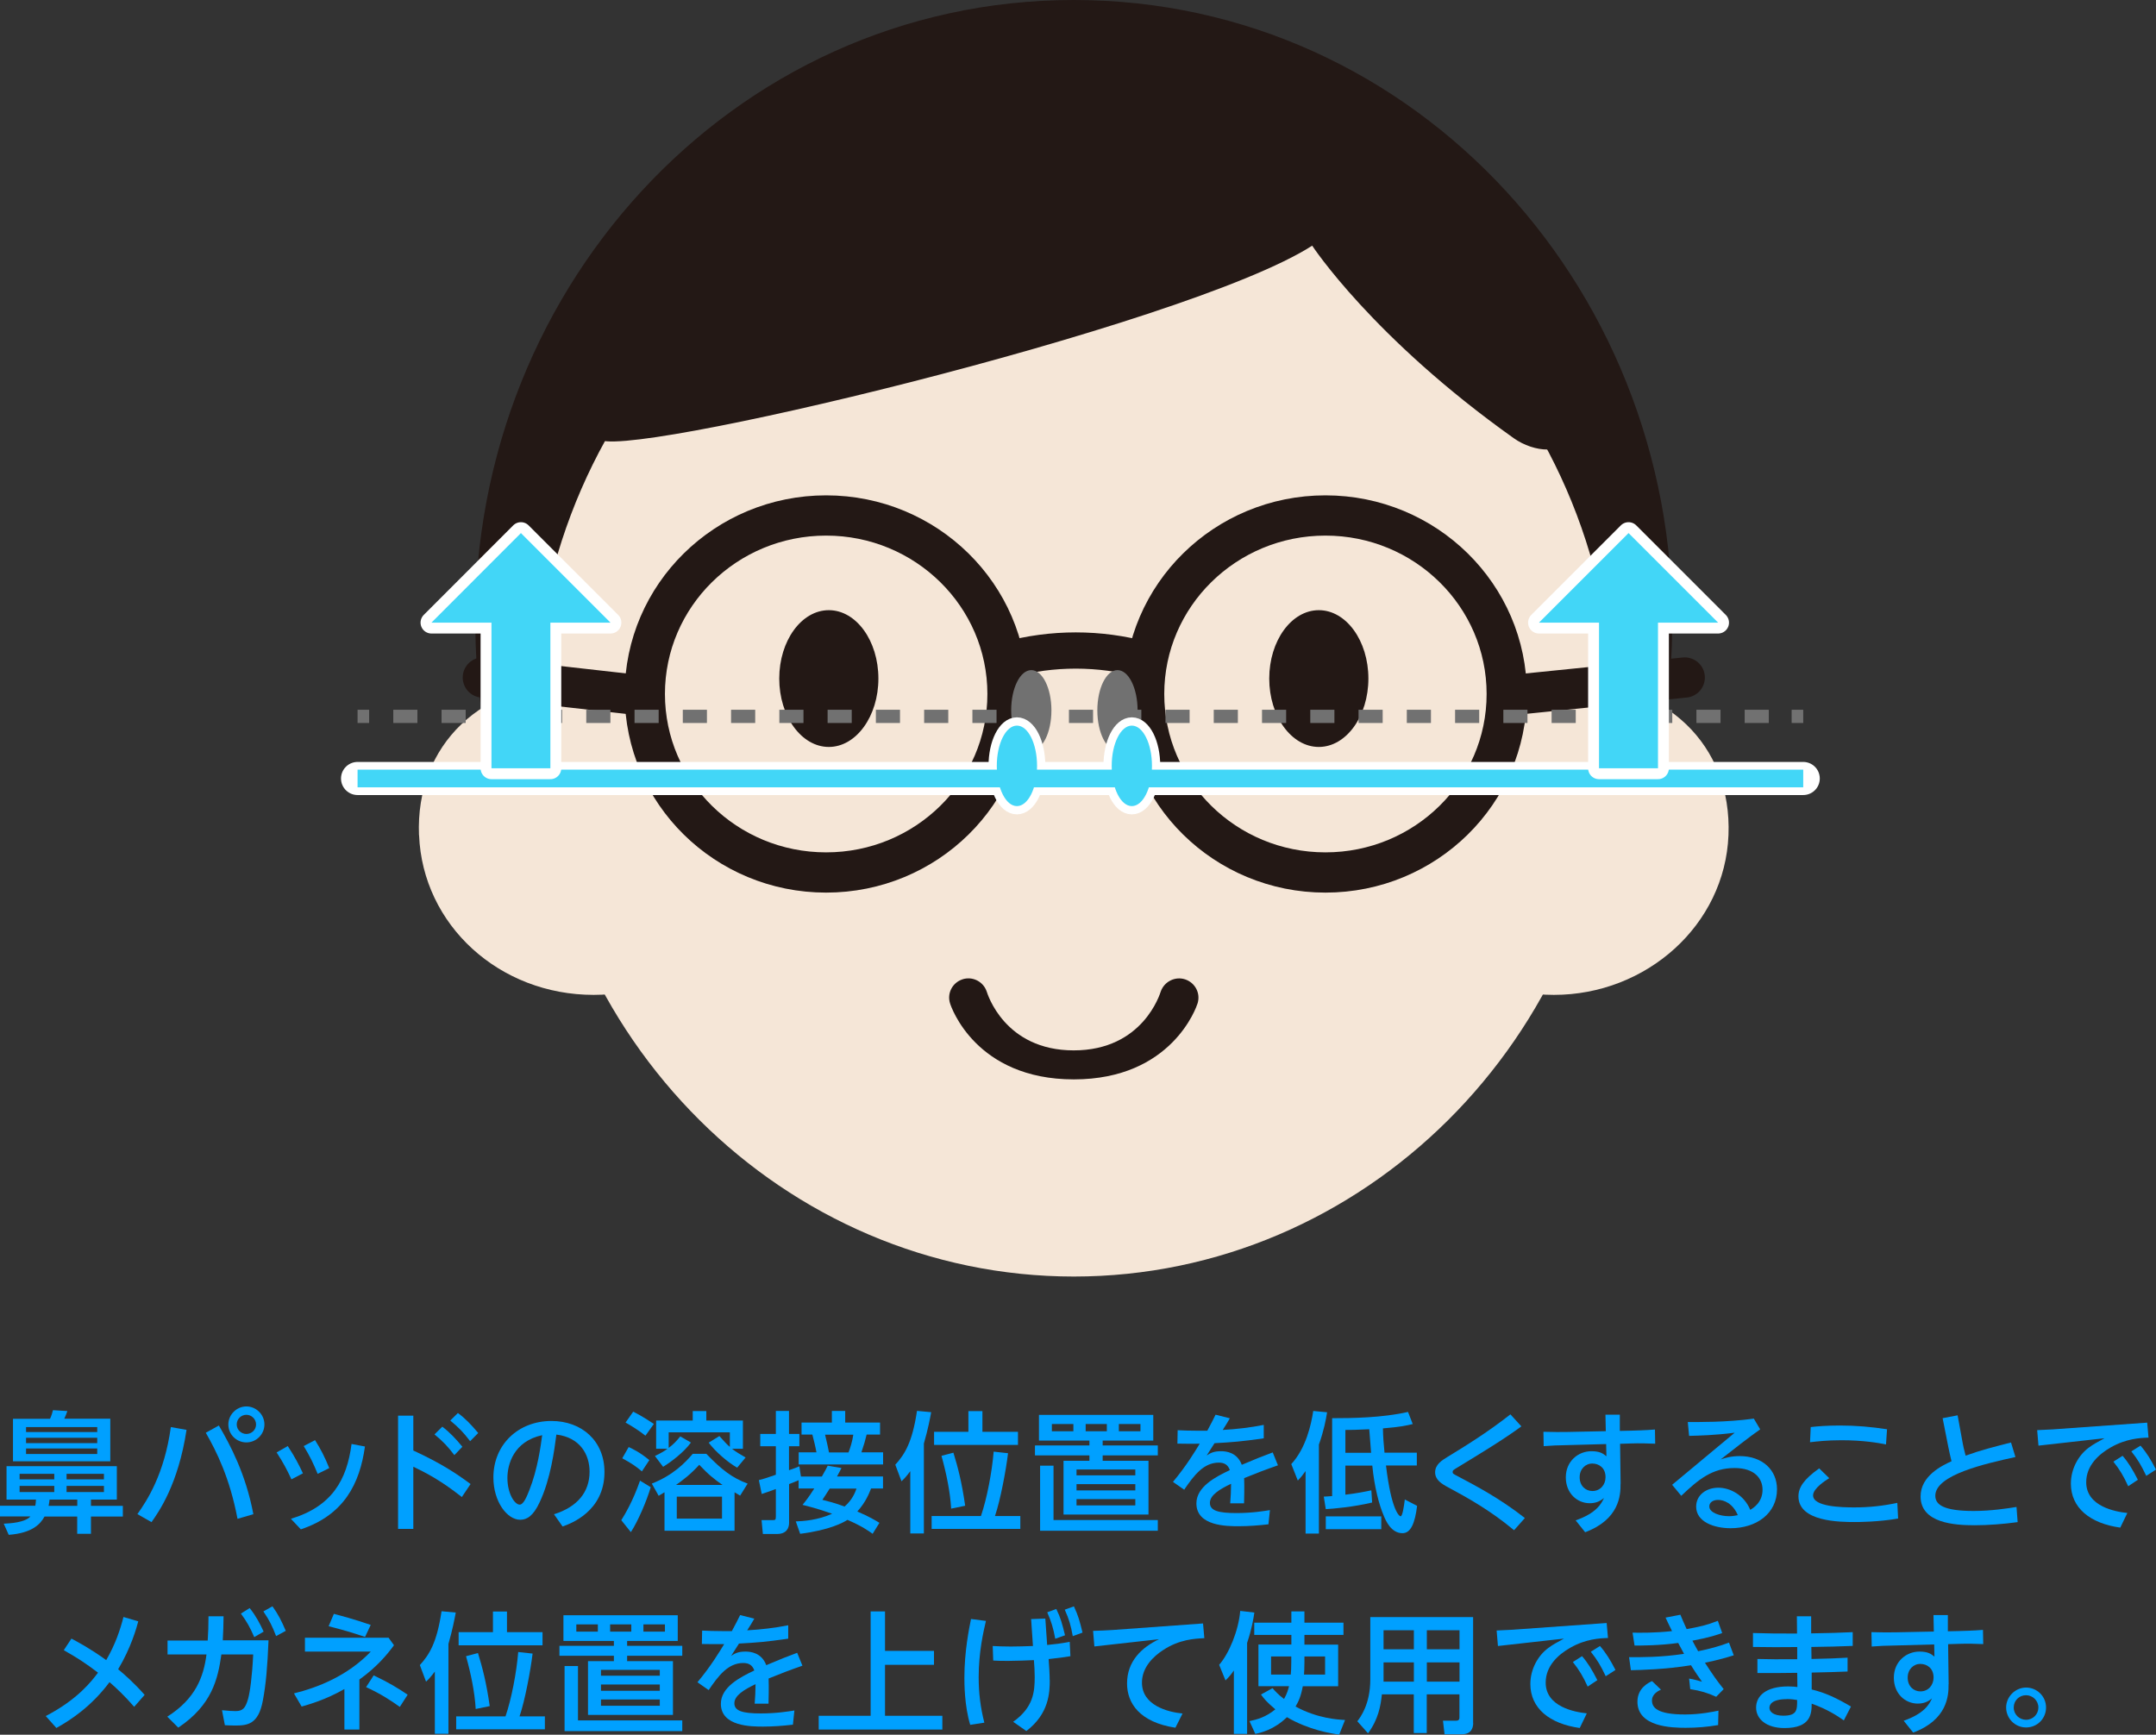 <?xml version="1.0" encoding="UTF-8"?>
<svg id="_レイヤー_2" data-name="レイヤー 2" xmlns="http://www.w3.org/2000/svg" viewBox="0 0 247.46 199.12">
  <rect x="0" y="0" width="247.46" height="199.12" fill="#333333" stroke="none"/>
  <defs>
    <style>
      .cls-1 {
        stroke-width: 2.5px;
      }

      .cls-1, .cls-2, .cls-3, .cls-4 {
        stroke-linecap: round;
        stroke-linejoin: round;
      }

      .cls-1, .cls-2, .cls-4 {
        fill: #fff;
        stroke: #fff;
      }

      .cls-5 {
        fill: #f5e6d7;
      }

      .cls-6 {
        fill: #00a0ff;
      }

      .cls-7 {
        fill: #231815;
      }

      .cls-8 {
        fill: #42d6f7;
      }

      .cls-9 {
        fill: #717171;
      }

      .cls-10 {
        stroke-width: 4.16px;
      }

      .cls-10, .cls-11, .cls-3, .cls-12, .cls-13, .cls-14, .cls-15 {
        fill: none;
      }

      .cls-10, .cls-3, .cls-15 {
        stroke: #231815;
      }

      .cls-10, .cls-15 {
        stroke-miterlimit: 10;
      }

      .cls-11 {
        stroke: #42d6f7;
        stroke-width: 2.03px;
      }

      .cls-2 {
        stroke-width: 1.9px;
      }

      .cls-3, .cls-15 {
        stroke-width: 4.62px;
      }

      .cls-12 {
        stroke-dasharray: 0 0 0 0 2.77 2.77 2.77 2.77;
      }

      .cls-12, .cls-13, .cls-14 {
        stroke: #717171;
        stroke-width: 1.52px;
      }

      .cls-13 {
        stroke-dasharray: 0 0 0 0 0 0 2.77 2.77 2.77 2.77 2.77 2.77;
      }

      .cls-4 {
        stroke-width: 3.8px;
      }
    </style>
  </defs>
  <g id="_レイアウト1" data-name="レイアウト1">
    <g>
      <g>
        <path class="cls-6" d="m4.05,172.85c.05-.25.06-.42.08-.72H.75v-3.83h12.66v3.83h-2.97v.72h3.66v1.23h-3.66v1.98h-1.58v-1.98h-3.75c-.46.84-1.37,1.89-4.11,2.1l-.57-1.28c.78-.04,2.42-.13,3.06-.83H0v-1.23h4.05Zm-2.56-9.99h4.25c.15-.3.29-.75.34-.99l1.65.1c-.11.3-.18.53-.35.88h5.28v4.89H1.49v-4.89Zm.76,6.32v.63h3.98v-.63h-3.98Zm0,1.38v.71h3.98v-.71h-3.98Zm.74-6.75v.57h8.17v-.57H2.99Zm0,1.23v.61h8.17v-.61H2.99Zm0,1.23v.63h8.17v-.63H2.99Zm5.88,6.58v-.72h-3.18c-.03.3-.06.46-.11.72h3.29Zm-1.23-3.67v.63h4.29v-.63h-4.29Zm0,1.38v.71h4.29v-.71h-4.29Z"/>
        <path class="cls-6" d="m21.41,164.13c-.95,6.27-3.2,9.43-4.02,10.59l-1.62-.92c1.11-1.56,3.09-4.58,3.84-9.99l1.8.32Zm5.85,10.21c-.88-4.67-2.4-7.72-3.64-9.88l1.5-.83c1.29,2.21,3.09,5.55,3.96,10.18l-1.81.53Zm3.09-10.83c0,1.12-.92,2.06-2.07,2.06s-2.07-.92-2.07-2.06.96-2.07,2.07-2.07,2.07.92,2.07,2.07Zm-3.18,0c0,.6.5,1.09,1.11,1.09s1.11-.48,1.11-1.09-.51-1.11-1.11-1.11-1.11.48-1.11,1.11Z"/>
        <path class="cls-6" d="m33.03,165.99c.83,1.26,1.29,2.17,1.74,3.13l-1.32.69c-.5-1.09-.95-1.93-1.7-3.09l1.28-.73Zm8.86.04c-.6,4.29-2.4,7.86-7.36,9.52l-1.14-1.21c4.71-1.42,6.43-4.47,6.96-8.59l1.54.29Zm-5.73-.72c.63.99,1.12,1.94,1.63,3.21l-1.33.66c-.5-1.21-.88-2.01-1.6-3.19l1.3-.68Z"/>
        <path class="cls-6" d="m53.01,171.84c-2.54-2-4.21-2.82-5.57-3.48v7.14h-1.75v-13h1.75v4c3.13,1.44,5,2.67,6.57,3.85l-1,1.49Zm-2.25-8.08c.85.64,1.6,1.44,2.31,2.31l-.92.96c-.73-.97-1.33-1.6-2.28-2.38l.89-.88Zm1.8-1.56c.87.64,1.48,1.29,2.33,2.29l-.93.94c-.81-1.06-1.27-1.53-2.28-2.37l.88-.87Z"/>
        <path class="cls-6" d="m63.58,173.82c2.69-.84,4.09-2.55,4.09-4.89,0-1.96-1.08-3.93-3.81-4.26-.22,1.71-.66,5.11-1.92,7.77-.73,1.58-1.47,2.01-2.23,2.01-1.5,0-3.08-2.07-3.08-4.86,0-3.78,2.87-6.48,6.66-6.48,3.49,0,6.09,2.29,6.09,5.86,0,4.53-3.91,5.94-4.81,6.25l-.99-1.41Zm-5.34-4.17c0,1.8.83,3.06,1.41,3.06.45,0,.83-.96,1.11-1.67.96-2.43,1.3-5.05,1.47-6.3-3.3.71-3.99,3.4-3.99,4.9Z"/>
        <path class="cls-6" d="m71.31,174.5c.42-.67,1.35-2.22,2.15-4.54l1.23.75c-.48,1.61-1.44,3.86-2.28,5.16l-1.1-1.37Zm2.36-5.61c-.63-.53-1.11-.88-2.25-1.5l.74-1.29c.42.2,1.24.57,2.37,1.5l-.85,1.29Zm.41-4.09c-.66-.54-1.62-1.14-2.28-1.51l.88-1.25c1.14.57,2.14,1.26,2.37,1.41l-.97,1.35Zm.73,5.5c2.45-.96,3.87-2.43,4.7-3.42h1.56c1.81,1.88,2.97,2.75,4.74,3.42l-.86,1.38c-.1-.06-.55-.32-.64-.38v4.41h-8.04v-4.42c-.13.08-.2.12-.67.41l-.78-1.39Zm4.5-4.72c-.83,1.14-2.31,2.25-3.2,2.79l-.94-1.24c.81-.39,1.08-.57,1.44-.83h-1.3v-3.24h4.2v-1.09h1.56v1.09h4.2v3.24h-1.25c.46.36.96.66,1.56,1l-.97,1.17c-1.09-.62-2.49-1.84-3.27-2.87l1.23-.76c.55.62.83.93,1.2,1.25v-1.68h-7.02v1.79c.56-.42.92-.81,1.33-1.32l1.23.71Zm3.62,4.87c-.89-.61-1.64-1.2-2.67-2.31-.96,1.06-1.92,1.8-2.67,2.31h5.34Zm-.06,1.35h-5.19v2.52h5.19v-2.52Z"/>
        <path class="cls-6" d="m91.67,169.91c-.33.15-.74.3-1.1.44v4.44c0,.62-.3,1.29-1.38,1.29h-1.63l-.15-1.59h1.21c.33,0,.43,0,.43-.36v-3.21c-.54.2-1.38.5-1.62.57l-.33-1.59c.5-.13.75-.2,1.95-.62v-3.27h-1.79v-1.41h1.79v-2.64h1.51v2.64h1.19v1.41h-1.19v2.75c.74-.25.81-.29,1.19-.45l.18,1.18h2.4c.46-.81.54-.97.67-1.25l1.58.27c-.14.27-.26.53-.51.97h5.28v1.38h-1.37c-.24.6-.63,1.59-1.58,2.64,1.41.61,2.04,1,2.54,1.3l-.78,1.26c-.48-.34-1.21-.87-2.89-1.6-.46.3-2.05,1.18-5.43,1.6l-.5-1.42c.9-.04,2.47-.13,4.17-.88-1.63-.58-2.75-.86-3.4-1.02.37-.45.66-.81,1.35-1.88h-1.8v-.96Zm3.81-7.95h1.53v1.33h4v1.38h-1.54c-.17.72-.27,1.04-.6,2.04h2.49v1.39h-9.69v-1.39h2.04c-.12-.67-.3-1.38-.47-2.04h-1.24v-1.38h3.48v-1.33Zm-.25,8.91c-.57.9-.63.98-.84,1.29.6.15,1.41.35,2.55.77.9-.79,1.18-1.56,1.37-2.06h-3.08Zm-.53-6.19c.24,1.04.33,1.39.45,2.04h2.24c.19-.48.45-1.3.55-2.04h-3.24Z"/>
        <path class="cls-6" d="m104.49,168.86c-.46.63-.75.92-1.02,1.17l-.71-1.9c1.08-1.19,1.95-2.55,2.49-6.18l1.63.15c-.15.81-.36,1.92-.84,3.6v10.32h-1.56v-7.16Zm8.1,5.16c.69-2.01,1.27-5.07,1.46-7.39l1.65.18c-.22,1.86-.87,5.38-1.5,7.21h2.91v1.48h-10.18v-1.48h5.67Zm-1.44-12.04h1.61v2.37h4.08v1.51h-9.63v-1.51h3.94v-2.37Zm-1.98,11.19c-.11-1.95-.57-4.12-1.11-6.06l1.37-.36c.51,1.66.96,3.36,1.35,6.09l-1.6.33Z"/>
        <path class="cls-6" d="m132.38,165.36h-5.82v.56h6.33v1.14h-6.33v.62h5.26v6.17h-9.75v-6.17h2.97v-.62h-6.25v-1.14h6.25v-.56h-5.79v-2.95h13.12v2.95Zm.51,9.12v1.23h-13.51v-7.47h1.54v6.24h11.97Zm-9.69-11.02h-2.47v.83h2.47v-.83Zm7.11,5.22h-6.75v.67h6.75v-.67Zm0,1.68h-6.75v.72h6.75v-.72Zm0,1.72h-6.75v.72h6.75v-.72Zm-3.27-8.62h-2.43v.83h2.43v-.83Zm3.86,0h-2.48v.83h2.48v-.83Z"/>
        <path class="cls-6" d="m141.17,162.78c-.22.39-.58.99-.83,1.36,1.58-.09,3.15-.27,4.71-.58v1.54c-2.67.38-3.52.44-5.65.56-.3.46-.6.94-.9,1.41.42-.27.78-.49,1.65-.49.57,0,1.84.12,2.38,1.56,1.47-.63,2.62-1.08,3.55-1.42l.6,1.48c-1.36.47-2.56.93-3.88,1.47.04,1,0,2.49-.01,2.89h-1.59c.06-.76.09-1.33.1-2.24-1.33.63-2.43,1.31-2.43,2.19s.92,1.17,3.04,1.17c1.8,0,3.25-.24,3.85-.34l-.17,1.63c-1.12.13-2.26.22-3.42.22-1.33,0-4.85,0-4.85-2.62,0-1.9,2.18-3.04,3.84-3.82-.22-.62-.64-.86-1.27-.86-1.74,0-2.85,1.46-3.97,3.11l-1.29-.9c1.53-1.81,2.64-3.67,3.07-4.38-.97.01-1.41.01-2.56-.01l.03-1.54c.6.03,1.46.06,2.37.06h1.03c.5-.93.62-1.17.95-1.84l1.63.41Z"/>
        <path class="cls-6" d="m149.84,168.87c-.38.54-.54.72-.88,1.08l-.75-1.89c1.69-1.83,2.29-4.56,2.52-6.1l1.59.15c-.13.83-.36,2.08-.94,3.71v10.21h-1.53v-7.15Zm12.81,3.99c-.25,2.03-.74,3.13-1.68,3.13-1.31,0-1.92-1.46-2.13-1.96-.56-1.3-1.1-3.38-1.33-5.8h-3.09v3.34c1.27-.15,2.23-.34,2.98-.5l.09,1.4c-2.19.52-4.44.71-5.32.76l-.23-1.44c.38-.02.56-.02.96-.06v-8.94c2.22,0,5.75-.04,8.71-.72l.54,1.39c-.69.17-1.37.33-3.42.5.01.88.09,1.91.18,2.79h3.71v1.47h-3.54c.63,5.25,1.54,5.83,1.68,5.83.22,0,.39-1.2.48-1.93l1.41.73Zm-4.11,2.67h-6.37v-1.47h6.37v1.47Zm-4.12-8.77h2.95c-.04-.42-.18-2.31-.21-2.7-1.75.08-2.01.08-2.74.08v2.62Z"/>
        <path class="cls-6" d="m174.62,163.73c-2.06,1.52-4.8,3.17-7.26,4.67-.57.34-.63.38-.63.57,0,.18.06.21.58.48,2.1,1.11,4.83,2.54,7.71,4.8l-1.24,1.4c-2.81-2.34-5.38-3.74-7.54-4.91-.81-.43-1.52-.88-1.52-1.74,0-.9.8-1.38,1.38-1.74,2.25-1.37,4.77-2.94,7.26-4.91l1.26,1.38Z"/>
        <path class="cls-6" d="m186,170.33c.02,1.29-.13,4.08-4.06,5.55l-1.09-1.36c2.38-.84,2.94-1.89,3.25-2.57-.48.41-.99.6-1.64.6-1.42,0-2.74-1.12-2.74-2.97s1.42-3,2.94-3c.99,0,1.35.28,1.72.58l-.03-1.4-4.4.12c-1.33.03-1.78.04-2.77.12l-.03-1.65c1.11.04,2.1.03,2.76.02l4.4-.09-.04-1.89h1.65v1.86s1.32-.03,1.32-.03c.34-.01,1.69-.04,2.71-.13l.03,1.63c-.76-.04-1.92-.06-2.73-.03l-1.3.04.06,4.59Zm-3.21-2.34c-.82,0-1.48.63-1.48,1.58,0,1,.69,1.58,1.46,1.58.9,0,1.51-.71,1.51-1.59,0-1.1-.79-1.56-1.49-1.56Z"/>
        <path class="cls-6" d="m191.93,170.43l7.17-5.97c-2.34.29-4.02.33-5.23.36l-.15-1.59c1.07,0,4.38.05,7.58-.39l.73,1.23c-1.36.96-2.98,2.23-4.53,3.45.48-.15,1.14-.38,2.17-.38,2.61,0,4.29,1.58,4.29,3.81,0,2.79-2.37,4.47-5.33,4.47-1.86,0-3.95-.71-3.95-2.48,0-1.33,1.16-2.17,2.55-2.17,1.32,0,2.94.81,3.66,2.54.33-.2,1.41-.84,1.41-2.31,0-1.29-.92-2.49-3.21-2.49-2.58,0-4.15,1.32-6.12,3.19l-1.05-1.27Zm5.28,1.74c-.67,0-1.02.34-1.02.75,0,.72,1.22,1.12,2.28,1.12.43,0,.78-.08.99-.12-.58-1.37-1.61-1.75-2.25-1.75Z"/>
        <path class="cls-6" d="m209.96,169.67c-.39.24-1.86,1.17-1.86,1.98,0,1.3,3.25,1.38,4.74,1.38,1.71,0,3.27-.17,4.93-.52l.09,1.8c-2.33.4-4.6.4-4.96.4-1.72,0-6.48-.03-6.48-2.95,0-1.01.61-1.95,2.38-3.21l1.15,1.12Zm6.5-3.87c-.85-.17-2.59-.48-5.11-.48-1.68,0-2.82.14-3.6.23l.08-1.74c.66-.08,1.8-.18,3.34-.18,1.88,0,3.57.15,5.42.43l-.12,1.74Z"/>
        <path class="cls-6" d="m231.32,167.25c-3.45.76-9.19,2.04-9.19,4.44,0,1.05.99,1.75,4.41,1.75,1.98,0,3.92-.3,4.91-.46l.13,1.74c-1.58.22-3.36.36-4.95.36-2.28,0-6.19-.24-6.19-3.31,0-2.38,2.49-3.55,3.55-4.04-.13-.52-.25-1.06-.36-1.6l-.66-3.34,1.72-.33.6,3.28c.05.24.12.62.32,1.35,1.8-.65,3.22-1,5.21-1.51l.51,1.68Z"/>
        <path class="cls-6" d="m246.45,163.31l.15,1.71c-.95.03-2.56.11-4.33,1.12-1.37.78-2.82,2.08-2.82,4,0,2.79,3.36,3.39,4.72,3.53l-.81,1.68c-3.46-.48-5.67-2.26-5.67-5.05,0-1.74.91-3.3,2.07-4.14.48-.36.97-.63,1.79-1.07l-7.58.85-.15-1.78c1.47-.06,2.47-.12,2.54-.14l10.09-.72Zm-2.83,3.79c.71.83,1.16,1.59,1.76,2.76l-1.11.74c-.53-1.16-.96-1.89-1.7-2.82l1.05-.67Zm2.06-1.16c.72.83,1.17,1.58,1.78,2.75l-1.12.72c-.57-1.2-.95-1.85-1.71-2.81l1.05-.66Z"/>
        <path class="cls-6" d="m15.4,195.92c-1.08-1.25-2.15-2.25-2.83-2.83-2.07,2.77-4.41,4.32-6.1,5.26l-1.22-1.37c3.69-1.91,5.29-4.04,6-4.98-1.51-1.14-2.34-1.68-3.93-2.58l.88-1.33c.84.45,2.21,1.18,3.99,2.47,1.06-1.84,1.6-3.46,1.98-4.95l1.7.5c-.2.75-.83,3.03-2.31,5.5.69.57,1.83,1.56,3.04,2.94l-1.2,1.37Z"/>
        <path class="cls-6" d="m25.66,185.51c-.01,1.09-.03,1.62-.09,2.78h5.25c-.12,3.03-.3,5.07-.65,6.91-.51,2.75-1.77,2.87-3.21,2.87-.51,0-.87-.03-1.15-.04l-.33-1.72c.83.07,1.11.1,1.54.1.83,0,1.14-.3,1.46-1.42.21-.76.46-2.52.58-5.08h-3.65c-.4,2.79-1.06,5.8-4.95,8.4l-1.26-1.26c3.27-2.07,4.17-4.59,4.5-7.14h-4.47v-1.6h4.61c.06-1.05.09-1.58.09-2.78h1.72Zm3-.92c.72.9,1.17,1.77,1.6,2.7l-1.08.63c-.47-1.09-.84-1.77-1.53-2.7l1-.63Zm2.61-.21c.68.96,1.01,1.61,1.53,2.82l-1.11.6c-.47-1.21-.77-1.81-1.46-2.83l1.03-.58Z"/>
        <path class="cls-6" d="m41.24,198.53h-1.71v-4.65c-2.18,1.25-4.11,1.78-4.91,2.01l-.88-1.51c2.68-.66,6.12-1.98,8.82-4.8h-7.56v-1.59h9.6l.62.86c-.77,1.06-1.96,2.5-3.97,3.94v5.75Zm.66-10.63c-1.54-.52-2.46-.79-4.18-1.23l.6-1.42c.69.18,2.39.63,4.23,1.27l-.65,1.38Zm3.99,8.03c-1.05-.75-2.19-1.5-3.87-2.27l.87-1.35c1.74.83,2.78,1.46,3.9,2.22l-.9,1.4Z"/>
        <path class="cls-6" d="m49.92,191.86c-.47.63-.75.92-1.02,1.17l-.71-1.9c1.08-1.19,1.95-2.55,2.49-6.18l1.63.15c-.15.81-.36,1.92-.84,3.6v10.32h-1.56v-7.16Zm8.1,5.16c.69-2.01,1.27-5.07,1.46-7.39l1.65.18c-.22,1.86-.87,5.38-1.5,7.21h2.91v1.48h-10.18v-1.48h5.67Zm-1.44-12.04h1.61v2.37h4.08v1.51h-9.63v-1.51h3.94v-2.37Zm-1.98,11.19c-.11-1.95-.57-4.12-1.11-6.06l1.37-.36c.51,1.66.96,3.36,1.35,6.09l-1.6.33Z"/>
        <path class="cls-6" d="m77.8,188.36h-5.82v.56h6.33v1.14h-6.33v.62h5.26v6.17h-9.75v-6.17h2.97v-.62h-6.25v-1.14h6.25v-.56h-5.79v-2.95h13.12v2.95Zm.51,9.12v1.23h-13.51v-7.47h1.54v6.24h11.97Zm-9.69-11.02h-2.47v.83h2.47v-.83Zm7.11,5.22h-6.75v.67h6.75v-.67Zm0,1.68h-6.75v.72h6.75v-.72Zm0,1.72h-6.75v.72h6.75v-.72Zm-3.27-8.62h-2.43v.83h2.43v-.83Zm3.86,0h-2.47v.83h2.47v-.83Z"/>
        <path class="cls-6" d="m86.59,185.78c-.22.39-.58.99-.83,1.36,1.58-.09,3.15-.27,4.71-.58v1.54c-2.67.38-3.52.44-5.65.56-.3.46-.6.94-.9,1.41.42-.27.78-.49,1.65-.49.57,0,1.84.12,2.38,1.56,1.47-.63,2.62-1.08,3.55-1.42l.6,1.48c-1.36.47-2.56.93-3.88,1.47.04,1,0,2.49-.01,2.89h-1.59c.06-.76.09-1.33.1-2.24-1.33.63-2.43,1.31-2.43,2.19s.92,1.17,3.04,1.17c1.8,0,3.25-.24,3.85-.34l-.17,1.63c-1.12.13-2.26.22-3.42.22-1.33,0-4.85,0-4.85-2.62,0-1.9,2.18-3.04,3.84-3.82-.22-.62-.64-.86-1.27-.86-1.74,0-2.85,1.46-3.97,3.11l-1.29-.9c1.53-1.81,2.64-3.67,3.07-4.38-.97.01-1.41.01-2.56-.01l.03-1.54c.6.03,1.46.06,2.37.06h1.04c.5-.93.62-1.17.95-1.84l1.63.41Z"/>
        <path class="cls-6" d="m101.58,184.97v4.53h5.62v1.6h-5.62v5.85h6.58v1.58h-14.19v-1.58h5.96v-11.98h1.65Z"/>
        <path class="cls-6" d="m113.16,186.07c-.29,1.25-.83,3.58-.83,6.44,0,1.84.2,3.45.65,5.23l-1.62.25c-.67-2.19-.67-4.81-.67-5.4,0-3.06.55-5.7.76-6.75l1.71.22Zm7.33,6.77c0,1.44-.08,3.88-2.69,5.86l-1.51-1.06c2.35-1.67,2.47-3.48,2.47-5.17,0-.6-.04-1.28-.09-1.91-.48.03-2.14.09-2.96.09-.76,0-1.23-.01-1.71-.04l-.06-1.67c.57.03,1.17.06,2.08.06.84,0,1.6-.03,2.54-.06l-.21-3.09,1.63-.06.21,3.03c1.02-.1,1.46-.15,2.59-.36l.08,1.65c-.79.13-1.37.21-2.5.33.06.78.12,1.75.12,2.4Zm.75-8.15c.51,1.05.67,1.68,1,3.02l-1.12.4c-.23-1.24-.44-1.93-.92-3.04l1.04-.38Zm2.02-.3c.51,1.09.66,1.67.99,3.01l-1.12.41c-.22-1.23-.43-1.96-.92-3.04l1.05-.38Z"/>
        <path class="cls-6" d="m138.08,186.34l.15,1.7c-1.11.06-2.86.13-4.75,1.38-1.03.67-2.41,1.92-2.41,3.72,0,2.61,2.94,3.38,4.66,3.55l-.82,1.63c-4.11-.63-5.55-2.82-5.55-5.08,0-2.56,1.69-4.14,3.67-5.08l-7.42.83-.15-1.79c.66-.01,1.58-.06,2.26-.1l10.37-.75Z"/>
        <path class="cls-6" d="m141.62,191.75c-.4.58-.64.82-.96,1.14l-.73-1.79c1.12-1.26,2.23-3.92,2.42-6.19l1.62.19c-.09.65-.29,1.89-.83,3.48v10.45h-1.52v-7.29Zm8.1-4.07v1.1h3.87v4.78h-4.06c-.21,1.17-.5,1.77-.83,2.33,2.52,1.37,4.86,1.5,5.68,1.54l-.67,1.68c-.9-.13-3.45-.51-6-2-1.51,1.47-3.03,1.79-3.63,1.92l-.67-1.47c.84-.17,1.88-.45,2.97-1.35-1-.84-1.32-1.25-1.65-1.7l1.33-.73c.29.33.66.75,1.32,1.24.36-.63.5-1.17.57-1.47h-3.51v-4.78h3.78v-1.1h-4.26v-1.41h4.26v-1.29h1.5v1.29h4.48v1.41h-4.48Zm-1.5,2.46h-2.33v2.08h2.26c.03-.3.06-.71.06-1.47v-.62Zm1.5.67c0,.66-.03,1.12-.05,1.41h2.42v-2.08h-2.37v.67Z"/>
        <path class="cls-6" d="m169.09,197.78c0,.41-.12,1.29-1.29,1.29h-2l-.18-1.56h1.53c.09,0,.36,0,.36-.35v-2.67h-3.75v4.44h-1.49v-4.44h-3.66c-.14,1.33-.41,2.87-1.59,4.47l-1.23-1.38c.38-.49,1.49-1.98,1.49-4.81v-7.15h11.8v12.16Zm-6.81-10.65h-3.48v2.19h3.48v-2.19Zm0,3.69h-3.48v2.21h3.48v-2.21Zm5.24-3.69h-3.75v2.19h3.75v-2.19Zm0,3.69h-3.75v2.21h3.75v-2.21Z"/>
        <path class="cls-6" d="m184.41,186.31l.15,1.71c-.95.03-2.56.11-4.33,1.12-1.37.78-2.82,2.08-2.82,4,0,2.79,3.36,3.39,4.72,3.53l-.81,1.68c-3.46-.48-5.67-2.26-5.67-5.05,0-1.74.91-3.3,2.07-4.14.48-.36.97-.63,1.79-1.07l-7.58.85-.15-1.78c1.47-.06,2.47-.12,2.54-.14l10.09-.72Zm-2.83,3.79c.71.83,1.16,1.59,1.76,2.76l-1.11.74c-.53-1.16-.96-1.89-1.7-2.82l1.05-.67Zm2.06-1.16c.72.83,1.17,1.58,1.78,2.75l-1.12.72c-.57-1.2-.95-1.85-1.71-2.81l1.05-.66Z"/>
        <path class="cls-6" d="m198.99,190.01c-.72.22-1.64.51-3.3.85.92,1.41,1.33,2.01,2.15,3.03l-.86.88c-.99-.45-1.78-.69-2.98-.88l-.13-1.21c.6.09,1.27.3,1.48.36-.34-.48-.71-1-1.26-1.89-2.99.48-5.68.54-6.9.57l-.21-1.5c1.23.01,3.63.03,6.31-.38-.22-.42-.58-1.08-.67-1.25-2.15.3-4.26.3-5.01.3l-.23-1.48c.98.01,2.49.04,4.53-.18-.48-.99-.54-1.1-.74-1.55l1.7-.33c.24.6.3.7.72,1.65,1.49-.27,2.31-.45,3.58-.95l.5,1.4c-.5.18-1.42.51-3.42.88.22.41.58,1.09.66,1.21,1.32-.27,2.44-.57,3.54-.99l.54,1.44Zm-1.8,8.01c-1.26.21-2.43.31-3.7.31-1.61,0-5.55-.09-5.55-3,0-1.56,1.27-2.18,1.68-2.36l1.02.98c-1.03.45-1.03,1.09-1.03,1.24,0,.79.54,1.61,3.81,1.61,1.74,0,3.3-.33,3.82-.44l-.04,1.65Z"/>
        <path class="cls-6" d="m206.21,185.53h1.67v1.96c2.5-.04,2.78-.06,4.77-.14v1.58c-2.1.08-2.35.08-4.75.12l.02,1.38c2.32-.06,2.58-.06,4.14-.15v1.59c-1.58.06-1.83.07-4.12.12v1.94c1.59.38,2.92,1.02,4.51,1.96l-.82,1.59c-.77-.54-1.91-1.29-3.69-1.92-.01,1.12-.06,2.8-3.13,2.8-2.07,0-3.25-1.04-3.25-2.35s1.09-2.43,3.69-2.43c.48,0,.84.04,1.05.07l-.02-1.63c-2.26.03-2.52.03-4.57.02v-1.61c1.75.04,2.02.04,4.57.03v-1.4c-2.42.02-2.68.02-5.08-.01v-1.6c2.19.06,2.46.06,5.06.06l-.02-1.98Zm-1.11,9.51c-1.77,0-2.01.66-2.01,1,0,.41.42.9,1.59.9,1.59,0,1.59-.66,1.59-1.8-.23-.04-.62-.11-1.17-.11Z"/>
        <path class="cls-6" d="m223.65,193.33c.02,1.29-.13,4.08-4.06,5.55l-1.09-1.36c2.38-.84,2.94-1.89,3.25-2.57-.48.41-.99.6-1.64.6-1.42,0-2.74-1.12-2.74-2.97s1.42-3,2.94-3c.99,0,1.35.28,1.72.58l-.03-1.4-4.4.12c-1.33.03-1.78.04-2.77.12l-.03-1.65c1.11.04,2.1.03,2.76.02l4.4-.09-.04-1.89h1.65v1.86s1.32-.03,1.32-.03c.34-.01,1.69-.04,2.71-.13l.03,1.63c-.77-.04-1.92-.06-2.73-.03l-1.3.04.06,4.59Zm-3.21-2.34c-.82,0-1.48.63-1.48,1.58,0,1,.69,1.58,1.46,1.58.9,0,1.51-.71,1.51-1.59,0-1.1-.79-1.56-1.49-1.56Z"/>
        <path class="cls-6" d="m234.84,196c0,1.26-1,2.29-2.29,2.29s-2.29-1.05-2.29-2.29,1.05-2.29,2.29-2.29,2.29,1,2.29,2.29Zm-3.71,0c0,.81.66,1.41,1.41,1.41.79,0,1.42-.63,1.42-1.41s-.64-1.41-1.42-1.41-1.41.61-1.41,1.41Z"/>
      </g>
      <g>
        <g>
          <path class="cls-7" d="m186.16,100.13c3.38-7.99,5.4-16.78,5.73-26.07C193.32,33.85,162.61,0,123.25,0S53.17,33.85,54.6,74.06c.33,9.29,2.36,18.09,5.73,26.07h125.82Z"/>
          <path class="cls-5" d="m48.1,95.86c.41,10.33,9.21,18.34,20.04,18.34,5.05,0,9.63-1.81,12.92-5.1,3.36-3.36,5.16-8.06,5.06-13.24-.1-5.25-2.17-9.76-6-13.01-3.52-3-8.33-4.65-13.54-4.65-11.3,0-18.9,7.3-18.49,17.67Z"/>
          <path class="cls-5" d="m160.37,95.86c-.21,10.67,7.36,18.34,17.98,18.34s19.63-8.01,20.04-18.34c.41-10.36-7.2-17.67-18.49-17.67s-19.33,7.3-19.53,17.67Z"/>
          <path class="cls-5" d="m185.18,84.6c-1.12,34.7-28.83,61.93-61.93,61.93s-60.81-27.23-61.93-61.93c-1.16-36,26.55-66.2,61.93-66.2s63.09,30.2,61.93,66.2Z"/>
          <path class="cls-7" d="m150.61,28.2s6.93,10.59,23.15,22.11c2.3,1.63,5.87,1.94,6.35-.4,1.94-9.4-3.47-14.76-3.47-14.76-6.81-15.15-28.24-24.95-53.45-24.95s-46.56,9.79-53.36,24.95c0,0-3.66,7.24-1.14,15.16.94,2.97,67.5-12.84,81.92-22.11Z"/>
        </g>
        <path class="cls-7" d="m100.82,77.89c0,4.33-2.55,7.85-5.69,7.85s-5.69-3.51-5.69-7.85,2.55-7.85,5.69-7.85,5.69,3.51,5.69,7.85Z"/>
        <path class="cls-7" d="m157.06,77.89c0,4.33-2.55,7.85-5.69,7.85s-5.69-3.51-5.69-7.85,2.55-7.85,5.69-7.85,5.69,3.51,5.69,7.85Z"/>
        <path class="cls-7" d="m110.46,112.42c-1.15.38-1.79,1.61-1.41,2.77.11.36,2.92,8.71,14.2,8.71s14.09-8.36,14.2-8.71c.37-1.16-.26-2.38-1.42-2.77-1.15-.38-2.4.25-2.8,1.39-.08.23-2.03,6.76-9.99,6.76s-9.91-6.53-9.99-6.76c-.39-1.15-1.64-1.78-2.8-1.39Z"/>
        <g>
          <path class="cls-15" d="m115.64,79.66c0,11.32-9.32,20.49-20.82,20.49s-20.81-9.17-20.81-20.49,9.32-20.49,20.81-20.49,20.82,9.17,20.82,20.49Z"/>
          <path class="cls-15" d="m172.94,79.66c0,11.32-9.32,20.49-20.81,20.49s-20.81-9.17-20.81-20.49,9.32-20.49,20.81-20.49,20.81,9.17,20.81,20.49Z"/>
          <path class="cls-10" d="m115.64,75.72c5.13-1.4,10.54-1.4,15.67,0"/>
          <line class="cls-3" x1="72.18" y1="79.66" x2="55.42" y2="77.77"/>
          <line class="cls-3" x1="174.77" y1="79.66" x2="193.37" y2="77.77"/>
        </g>
        <g>
          <path class="cls-9" d="m120.68,81.54c0,2.55-1.03,4.62-2.31,4.62s-2.31-2.07-2.31-4.62,1.03-4.62,2.31-4.62,2.31,2.07,2.31,4.62Z"/>
          <path class="cls-9" d="m130.57,81.54c0,2.55-1.03,4.62-2.31,4.62s-2.31-2.07-2.31-4.62,1.03-4.62,2.31-4.62,2.31,2.07,2.31,4.62Z"/>
          <g>
            <line class="cls-14" x1="41.04" y1="82.23" x2="42.37" y2="82.23"/>
            <line class="cls-12" x1="45.14" y1="82.23" x2="54.82" y2="82.23"/>
            <line class="cls-13" x1="56.21" y1="82.23" x2="204.26" y2="82.23"/>
            <line class="cls-14" x1="205.64" y1="82.23" x2="206.97" y2="82.23"/>
          </g>
        </g>
        <g>
          <path class="cls-2" d="m119.03,87.91c0,2.55-1.03,4.62-2.31,4.62s-2.31-2.07-2.31-4.62,1.03-4.62,2.31-4.62,2.31,2.07,2.31,4.62Z"/>
          <path class="cls-2" d="m132.22,87.91c0,2.55-1.03,4.62-2.31,4.62s-2.31-2.07-2.31-4.62,1.03-4.62,2.31-4.62,2.31,2.07,2.31,4.62Z"/>
          <line class="cls-4" x1="41.04" y1="89.36" x2="206.97" y2="89.36"/>
        </g>
        <g>
          <path class="cls-8" d="m119.03,87.91c0,2.55-1.03,4.62-2.31,4.62s-2.31-2.07-2.31-4.62,1.03-4.62,2.31-4.62,2.31,2.07,2.31,4.62Z"/>
          <path class="cls-8" d="m132.22,87.91c0,2.55-1.03,4.62-2.31,4.62s-2.31-2.07-2.31-4.62,1.03-4.62,2.31-4.62,2.31,2.07,2.31,4.62Z"/>
          <line class="cls-11" x1="41.04" y1="89.36" x2="206.97" y2="89.36"/>
        </g>
        <g>
          <polygon class="cls-1" points="70.07 71.47 59.79 61.19 49.52 71.47 56.41 71.47 56.41 88.19 63.17 88.19 63.17 71.47 70.07 71.47"/>
          <polygon class="cls-8" points="70.07 71.47 59.79 61.19 49.52 71.47 56.41 71.47 56.41 88.19 63.17 88.19 63.17 71.47 70.07 71.47"/>
        </g>
        <g>
          <polygon class="cls-1" points="197.2 71.47 186.92 61.19 176.64 71.47 183.53 71.47 183.53 88.19 190.3 88.19 190.3 71.47 197.2 71.47"/>
          <polygon class="cls-8" points="197.2 71.47 186.92 61.19 176.64 71.47 183.53 71.47 183.53 88.19 190.3 88.19 190.3 71.47 197.2 71.47"/>
        </g>
      </g>
    </g>
  </g>
</svg>